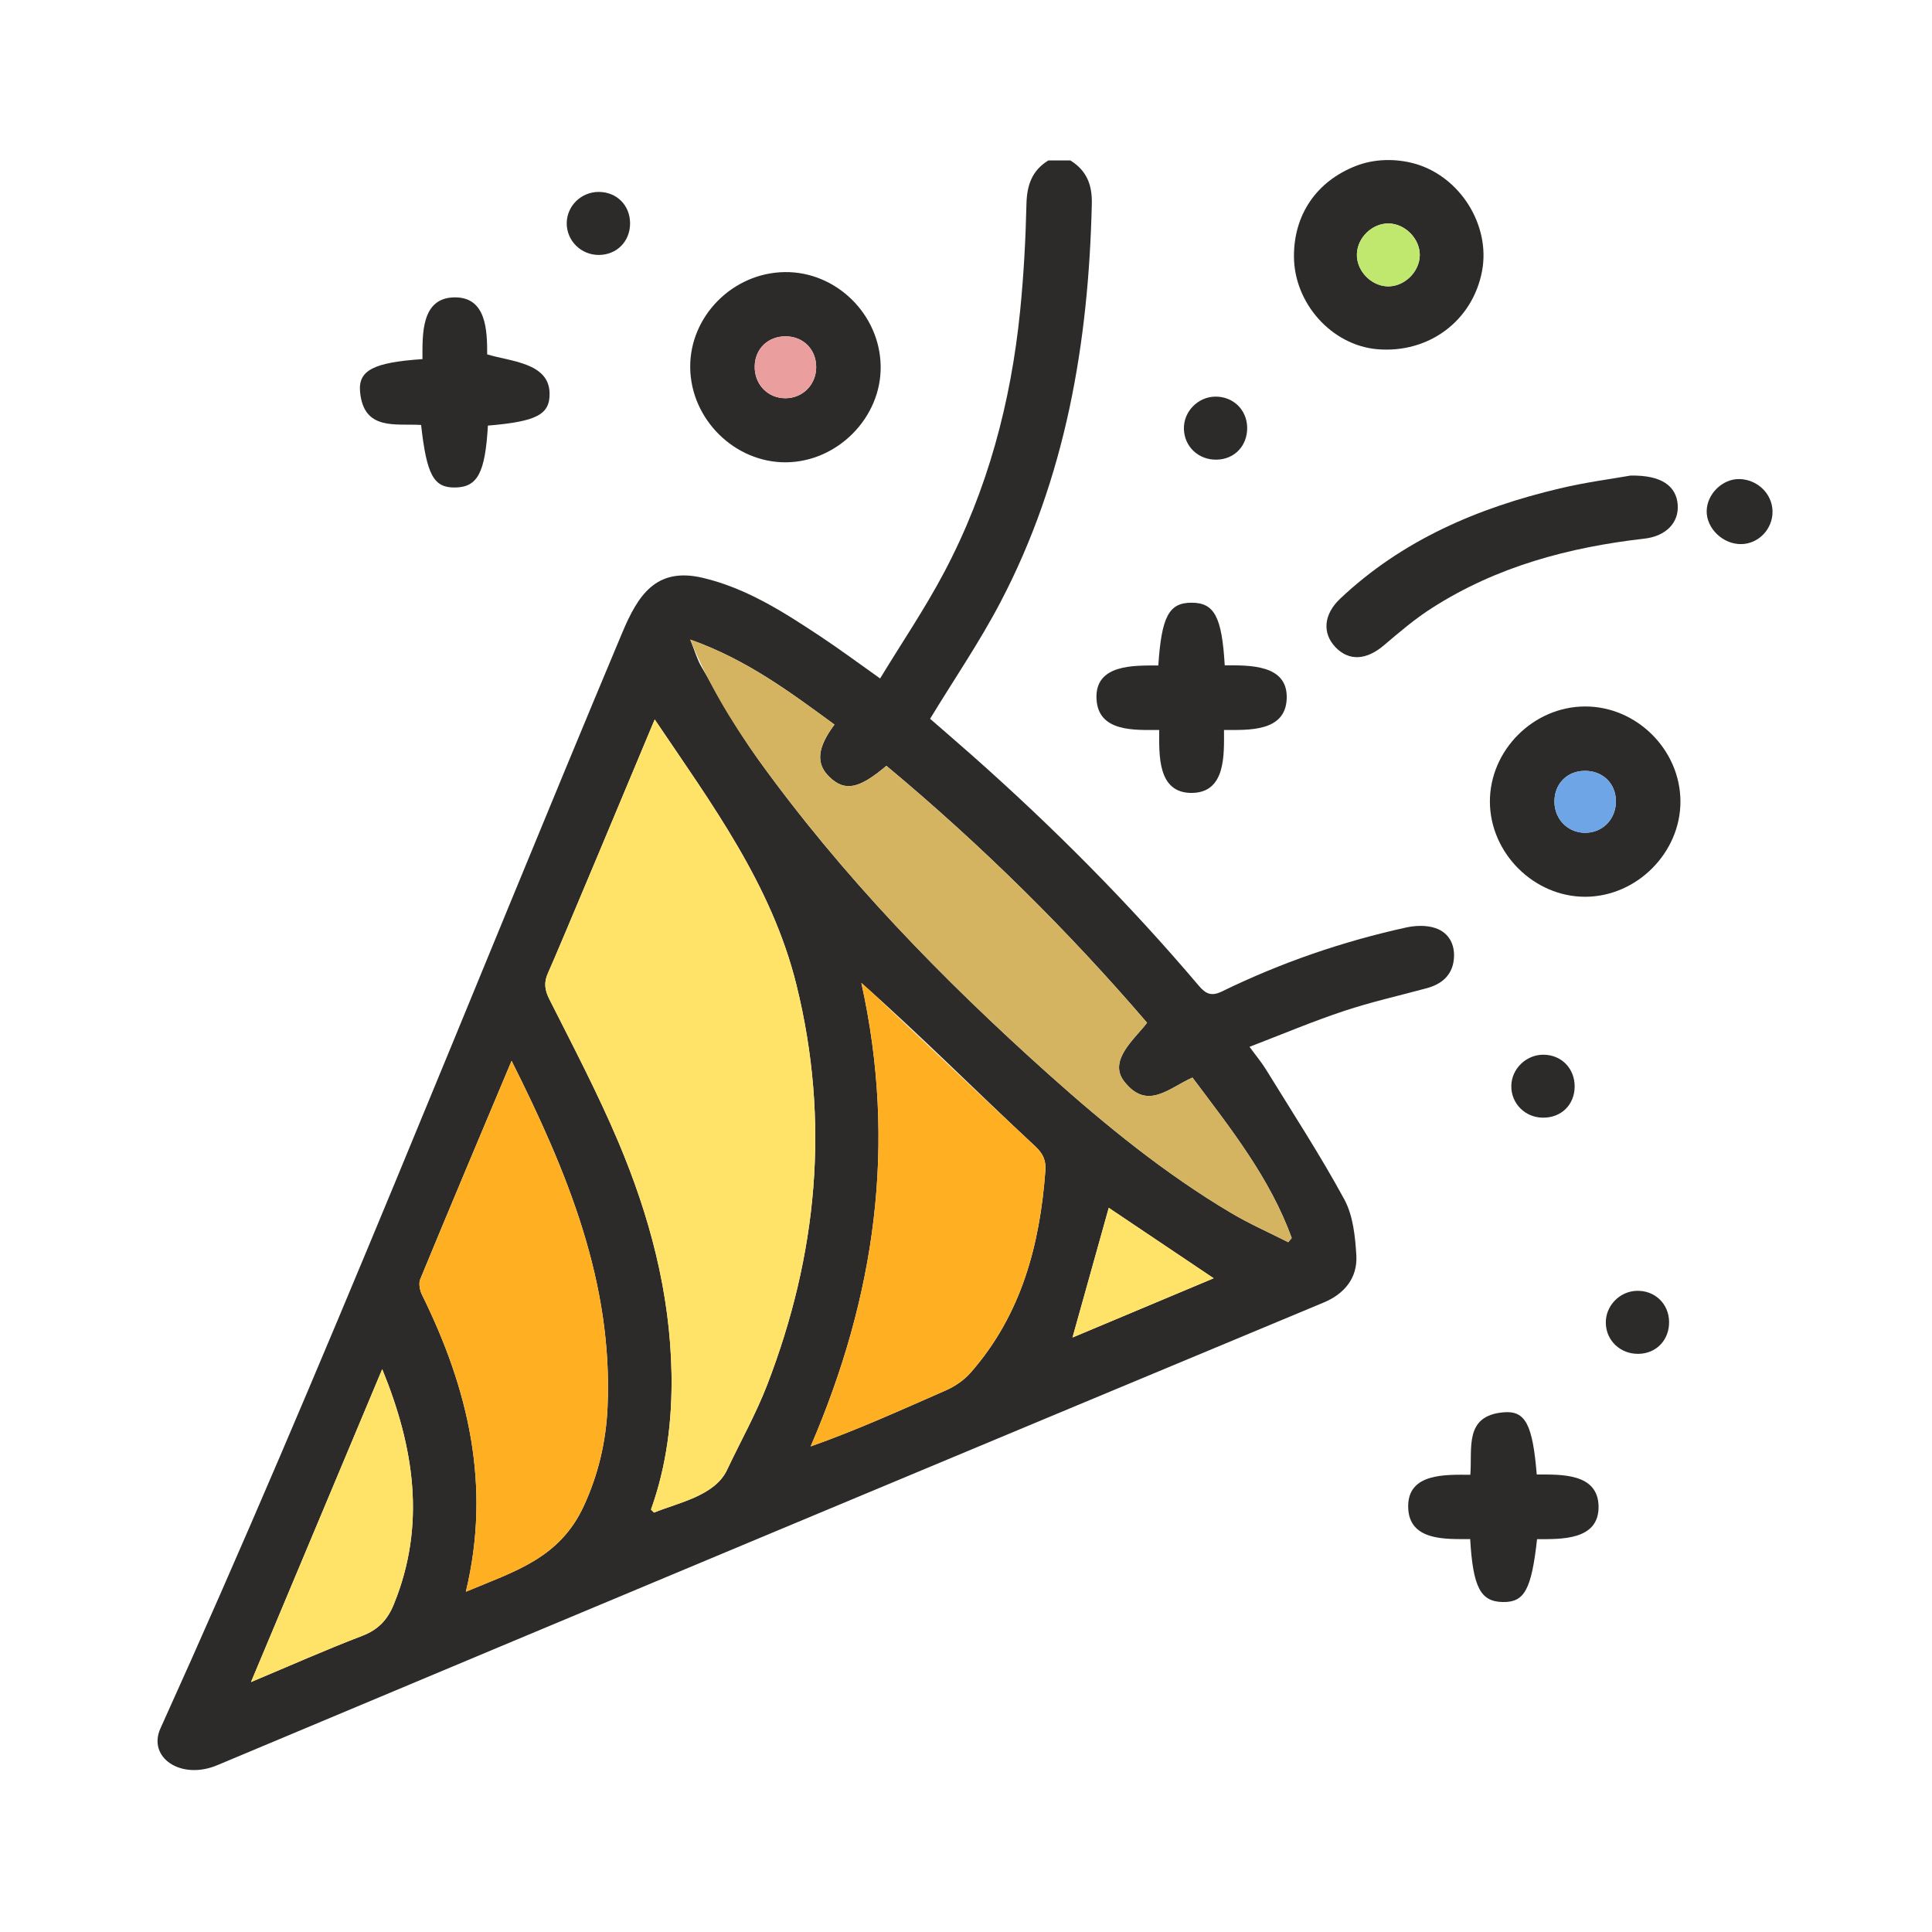 <svg width="24" height="24" viewBox="0 0 24 24" fill="none" xmlns="http://www.w3.org/2000/svg">
<path d="M1.993 21.471C4.022 16.99 5.827 12.396 7.73 7.859C7.925 7.396 8.148 7.041 8.73 7.178C9.272 7.306 9.731 7.601 10.186 7.902C10.425 8.06 10.655 8.231 10.933 8.428C11.2 7.988 11.491 7.56 11.731 7.105C12.268 6.089 12.559 4.996 12.673 3.856C12.717 3.416 12.741 2.974 12.751 2.532C12.757 2.298 12.821 2.117 13.023 1.993H13.296C13.498 2.117 13.569 2.295 13.563 2.532C13.523 4.259 13.239 5.932 12.429 7.479C12.171 7.972 11.855 8.434 11.554 8.929C11.712 9.067 11.899 9.227 12.083 9.39C13.084 10.277 14.026 11.223 14.891 12.244C14.979 12.348 15.049 12.38 15.182 12.315C15.912 11.959 16.677 11.695 17.471 11.521C17.586 11.496 17.722 11.492 17.831 11.529C18.001 11.586 18.079 11.739 18.06 11.918C18.04 12.114 17.91 12.226 17.723 12.276C17.38 12.369 17.032 12.447 16.695 12.559C16.309 12.687 15.934 12.846 15.522 13.004C15.603 13.115 15.672 13.197 15.728 13.288C16.057 13.823 16.402 14.351 16.701 14.902C16.809 15.103 16.835 15.361 16.849 15.596C16.865 15.877 16.698 16.075 16.442 16.181C11.859 18.091 7.278 20.006 2.699 21.928C2.246 22.118 1.83 21.831 1.993 21.471ZM8.087 18.752C8.099 18.764 8.111 18.777 8.124 18.79C8.426 18.666 8.879 18.582 9.031 18.261C9.197 17.909 9.389 17.568 9.529 17.206C10.153 15.589 10.314 13.937 9.894 12.236C9.586 10.989 8.839 9.985 8.133 8.937C7.93 9.421 6.93 11.818 6.807 12.088C6.754 12.205 6.766 12.297 6.825 12.414C7.12 12.998 7.425 13.58 7.68 14.182C8.069 15.101 8.325 16.058 8.342 17.068C8.351 17.643 8.282 18.206 8.087 18.752ZM14.813 13.386C14.52 13.516 14.252 13.8 13.966 13.435C13.76 13.172 14.098 12.906 14.249 12.705C13.277 11.571 12.19 10.495 11.011 9.513C10.669 9.803 10.494 9.835 10.304 9.652C10.133 9.488 10.15 9.29 10.366 9.001C9.819 8.601 9.278 8.194 8.574 7.945C8.634 8.094 8.661 8.194 8.712 8.28C8.94 8.665 9.152 9.063 9.413 9.426C10.459 10.882 11.702 12.16 13.035 13.353C13.739 13.982 14.471 14.579 15.286 15.063C15.516 15.201 15.763 15.309 16.003 15.431L16.046 15.379C15.776 14.634 15.29 14.022 14.813 13.386ZM6.355 13.178C5.964 14.109 5.588 14.999 5.22 15.892C5.198 15.946 5.216 16.033 5.245 16.09C5.817 17.25 6.105 18.452 5.787 19.773C6.398 19.517 6.951 19.359 7.252 18.708C7.431 18.32 7.528 17.911 7.547 17.485C7.617 15.936 7.049 14.563 6.355 13.178ZM10.7 12.21C11.145 14.215 10.873 16.105 10.07 17.968C10.639 17.767 11.194 17.515 11.747 17.273C11.861 17.223 11.976 17.145 12.058 17.051C12.687 16.334 12.918 15.467 12.986 14.54C12.995 14.412 12.955 14.328 12.859 14.239C12.137 13.567 11.438 12.865 10.7 12.21ZM4.748 17.008C4.209 18.293 3.67 19.577 3.118 20.895C3.602 20.692 4.044 20.495 4.497 20.322C4.696 20.246 4.813 20.124 4.891 19.931C5.296 18.942 5.144 17.976 4.748 17.008ZM13.773 15.004C13.624 15.537 13.474 16.075 13.323 16.615C13.9 16.373 14.488 16.126 15.076 15.879C14.628 15.578 14.192 15.286 13.773 15.004Z" fill="#2D2B2A"/>
<path d="M17.578 2.034C18.137 2.193 18.517 2.797 18.411 3.365C18.295 3.985 17.749 4.393 17.108 4.338C16.544 4.289 16.076 3.769 16.074 3.186C16.072 2.665 16.355 2.252 16.844 2.061C17.077 1.97 17.345 1.968 17.578 2.034ZM17.253 2.776C17.049 2.772 16.863 2.949 16.856 3.154C16.849 3.358 17.023 3.546 17.229 3.557C17.438 3.568 17.635 3.381 17.637 3.169C17.638 2.966 17.457 2.781 17.253 2.776Z" fill="#2D2B2A"/>
<path d="M20.875 9.955C20.877 10.592 20.333 11.138 19.694 11.14C19.056 11.142 18.511 10.599 18.508 9.96C18.506 9.321 19.047 8.778 19.689 8.776C20.33 8.774 20.873 9.313 20.875 9.955ZM19.682 9.576C19.463 9.579 19.307 9.741 19.31 9.962C19.312 10.179 19.478 10.345 19.691 10.345C19.913 10.345 20.079 10.17 20.073 9.943C20.068 9.726 19.904 9.572 19.682 9.576Z" fill="#2D2B2A"/>
<path d="M20.254 5.908C20.644 5.9 20.823 6.04 20.841 6.269C20.858 6.492 20.696 6.66 20.429 6.691C19.491 6.798 18.596 7.037 17.793 7.55C17.58 7.685 17.386 7.851 17.193 8.015C16.975 8.201 16.758 8.216 16.589 8.039C16.423 7.864 16.443 7.631 16.647 7.438C17.42 6.708 18.361 6.307 19.378 6.067C19.706 5.989 20.041 5.946 20.254 5.908Z" fill="#2D2B2A"/>
<path d="M14.389 8.267C14.429 7.657 14.522 7.487 14.802 7.487C15.084 7.487 15.179 7.66 15.214 8.265C15.514 8.265 16 8.249 15.984 8.678C15.969 9.095 15.506 9.068 15.205 9.068C15.205 9.368 15.232 9.848 14.803 9.85C14.373 9.851 14.4 9.368 14.4 9.068C14.099 9.068 13.639 9.099 13.621 8.679C13.602 8.247 14.093 8.267 14.389 8.267Z" fill="#2D2B2A"/>
<path d="M18.265 18.32C18.291 17.988 18.186 17.585 18.68 17.544C18.952 17.521 19.039 17.701 19.09 18.317C19.389 18.317 19.853 18.297 19.858 18.715C19.862 19.136 19.393 19.12 19.094 19.12C19.024 19.748 18.937 19.905 18.67 19.901C18.392 19.897 18.298 19.72 18.263 19.119C17.963 19.119 17.503 19.146 17.493 18.725C17.482 18.292 17.967 18.32 18.265 18.32Z" fill="#2D2B2A"/>
<path d="M22.019 6.354C22.021 6.572 21.846 6.755 21.633 6.759C21.405 6.764 21.198 6.566 21.201 6.348C21.204 6.137 21.396 5.949 21.604 5.951C21.831 5.954 22.017 6.134 22.019 6.354Z" fill="#2D2B2A"/>
<path d="M15.493 5.311C15.496 5.538 15.335 5.707 15.112 5.71C14.888 5.714 14.712 5.548 14.707 5.329C14.701 5.115 14.878 4.932 15.093 4.927C15.317 4.923 15.489 5.088 15.493 5.311Z" fill="#2D2B2A"/>
<path d="M19.561 13.5C19.558 13.726 19.393 13.887 19.165 13.884C18.944 13.882 18.771 13.707 18.774 13.489C18.777 13.276 18.96 13.1 19.175 13.102C19.398 13.104 19.563 13.274 19.561 13.5Z" fill="#2D2B2A"/>
<path d="M20.734 16.418C20.738 16.645 20.576 16.815 20.353 16.818C20.13 16.821 19.953 16.655 19.948 16.438C19.942 16.223 20.119 16.04 20.334 16.035C20.558 16.03 20.73 16.195 20.734 16.418Z" fill="#2D2B2A"/>
<path d="M9.765 5.743C9.128 5.748 8.582 5.21 8.574 4.568C8.566 3.93 9.102 3.388 9.749 3.38C10.389 3.372 10.933 3.907 10.94 4.552C10.948 5.187 10.405 5.737 9.765 5.743ZM9.764 4.178C9.542 4.176 9.38 4.33 9.375 4.548C9.37 4.775 9.538 4.949 9.76 4.947C9.973 4.945 10.138 4.778 10.139 4.562C10.14 4.343 9.982 4.181 9.764 4.178Z" fill="#2D2B2A"/>
<path d="M6.061 5.287C6.027 5.874 5.933 6.051 5.655 6.056C5.387 6.06 5.301 5.903 5.231 5.279C4.918 5.259 4.519 5.356 4.473 4.869C4.447 4.598 4.645 4.502 5.248 4.461C5.248 4.159 5.228 3.699 5.646 3.694C6.044 3.689 6.052 4.109 6.052 4.402C6.336 4.49 6.817 4.504 6.827 4.88C6.834 5.151 6.667 5.236 6.061 5.287Z" fill="#2D2B2A"/>
<path d="M7.827 2.775C7.827 3 7.661 3.167 7.437 3.167C7.218 3.167 7.041 2.992 7.04 2.776C7.04 2.56 7.217 2.385 7.436 2.384C7.661 2.384 7.827 2.55 7.827 2.775Z" fill="#2D2B2A"/>
<path d="M14.813 13.386C15.29 14.021 15.776 14.634 16.046 15.379L16.003 15.431C15.763 15.309 15.516 15.201 15.286 15.064C14.471 14.579 13.739 13.983 13.035 13.353C11.702 12.161 10.46 10.882 9.413 9.426C9.083 8.966 8.786 8.47 8.575 7.945C9.278 8.194 9.819 8.601 10.366 9.001C10.15 9.29 10.133 9.488 10.304 9.653C10.494 9.835 10.669 9.803 11.011 9.514C12.19 10.495 13.277 11.572 14.249 12.705C14.097 12.906 13.76 13.172 13.966 13.436C14.252 13.8 14.52 13.516 14.813 13.386Z" fill="#D5B461"/>
<path d="M6.355 13.178C7.049 14.563 7.617 15.936 7.547 17.485C7.528 17.911 7.431 18.32 7.252 18.708C6.951 19.359 6.398 19.518 5.787 19.773C6.105 18.452 5.817 17.25 5.245 16.09C5.216 16.033 5.198 15.946 5.22 15.892C5.588 14.999 5.964 14.11 6.355 13.178Z" fill="#FEB022"/>
<path d="M10.7 12.21C10.767 12.27 10.805 12.302 10.841 12.336C11.513 12.971 12.182 13.61 12.859 14.239C12.955 14.329 12.995 14.412 12.986 14.54C12.918 15.467 12.687 16.334 12.058 17.051C11.976 17.145 11.862 17.223 11.747 17.273C11.194 17.515 10.639 17.768 10.07 17.968C10.873 16.105 11.145 14.215 10.7 12.21Z" fill="#FEB022"/>
<path d="M8.087 18.752C8.282 18.207 8.351 17.644 8.342 17.068C8.325 16.059 8.069 15.102 7.68 14.182C7.425 13.58 7.12 12.999 6.825 12.414C6.766 12.297 6.754 12.206 6.807 12.088C6.93 11.818 7.93 9.421 8.133 8.938C8.839 9.985 9.586 10.989 9.894 12.236C10.314 13.937 10.153 15.589 9.529 17.207C9.389 17.568 9.197 17.91 9.031 18.261C8.879 18.583 8.426 18.667 8.124 18.79C8.111 18.777 8.099 18.765 8.087 18.752Z" fill="#FFE368"/>
<path d="M4.748 17.008C5.144 17.976 5.296 18.942 4.892 19.931C4.813 20.124 4.696 20.246 4.497 20.322C4.045 20.495 3.602 20.692 3.118 20.895C3.671 19.577 4.209 18.293 4.748 17.008Z" fill="#FFE368"/>
<path d="M13.774 15.004C14.193 15.286 14.628 15.578 15.077 15.879C14.488 16.126 13.9 16.373 13.323 16.615C13.474 16.075 13.624 15.538 13.774 15.004Z" fill="#FFE368"/>
<path d="M17.253 2.776C17.457 2.781 17.638 2.966 17.637 3.169C17.635 3.381 17.438 3.568 17.228 3.557C17.023 3.546 16.849 3.358 16.856 3.154C16.863 2.949 17.049 2.772 17.253 2.776Z" fill="#C0E76E"/>
<path d="M19.682 9.576C19.904 9.572 20.067 9.726 20.073 9.943C20.079 10.17 19.913 10.346 19.691 10.346C19.478 10.346 19.312 10.179 19.31 9.962C19.307 9.741 19.463 9.579 19.682 9.576Z" fill="#6EA5E7"/>
<path d="M9.764 4.178C9.982 4.181 10.14 4.342 10.139 4.562C10.138 4.778 9.973 4.945 9.76 4.947C9.539 4.949 9.371 4.775 9.376 4.548C9.38 4.33 9.543 4.176 9.764 4.178Z" fill="#EA9E9E"/>
</svg>
